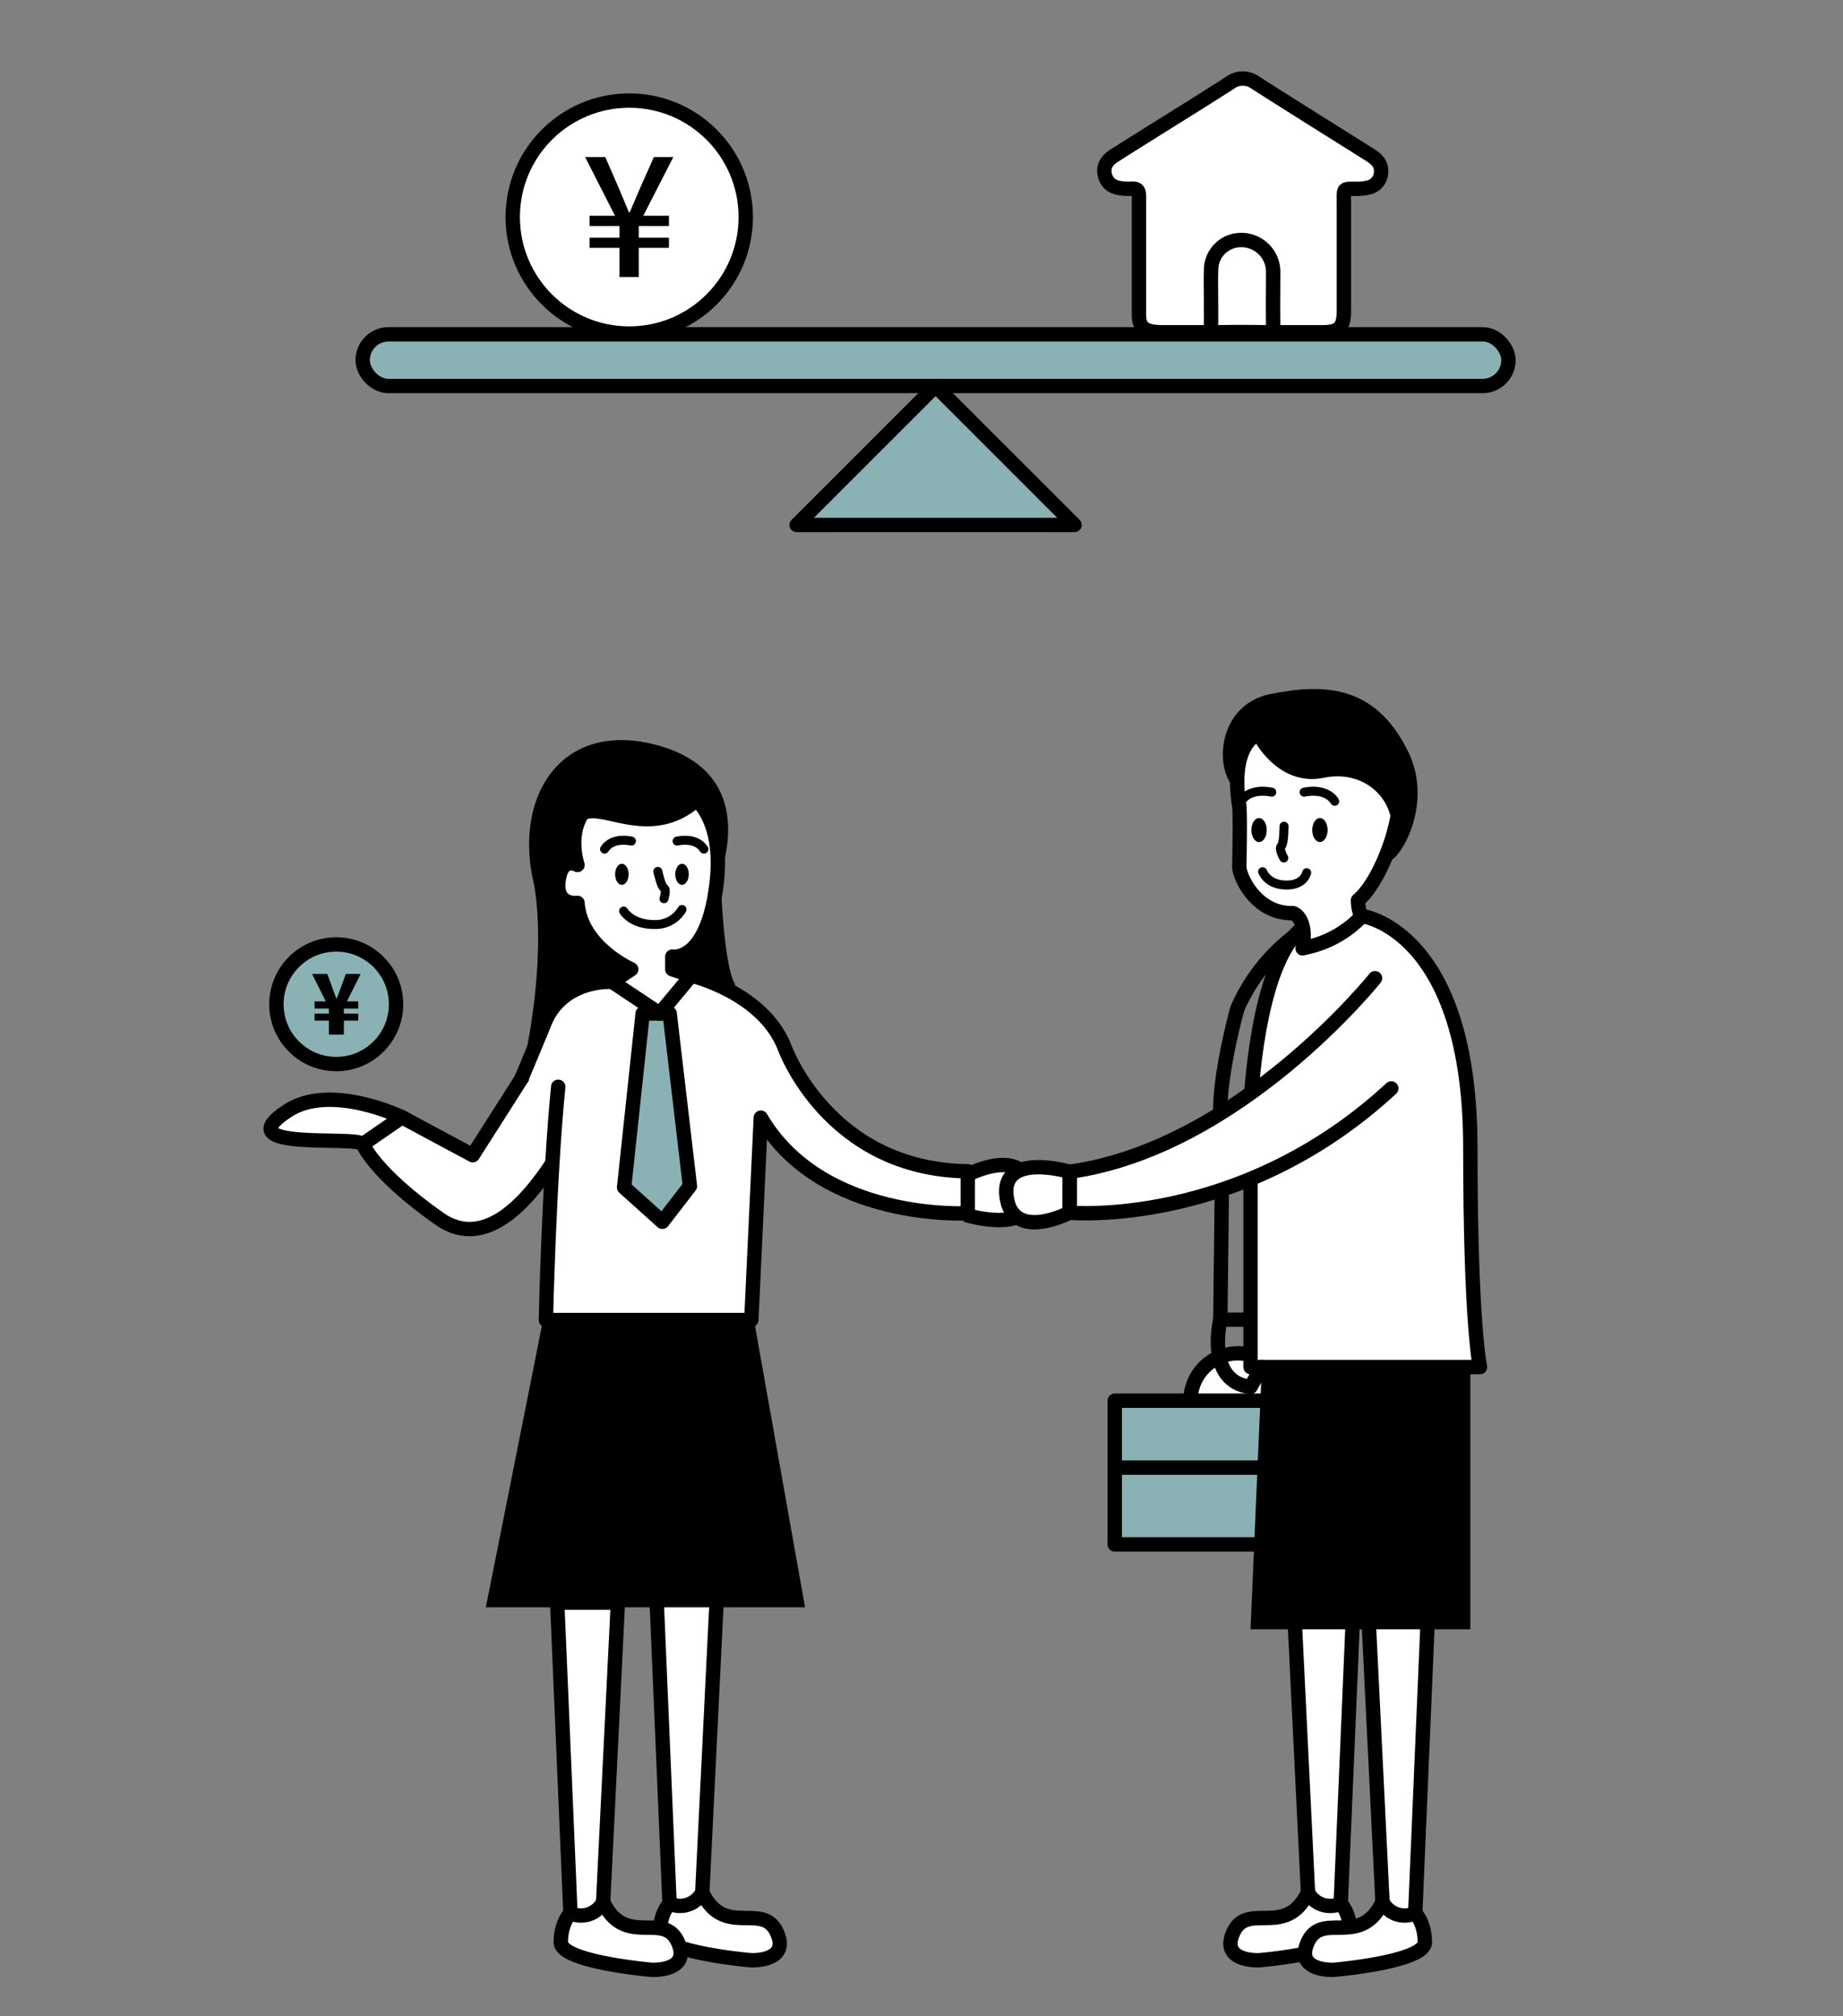 <svg id="图层_1" data-name="图层 1" xmlns="http://www.w3.org/2000/svg" viewBox="0 0 513 561.3"><rect x="0" y="0" width="513" height="561.3" fill="#808080" stroke="none"/><defs><style>.cls-1,.cls-3{fill:#fff;}.cls-1,.cls-2,.cls-3,.cls-4,.cls-5{stroke:#000;stroke-linecap:round;stroke-linejoin:round;}.cls-1,.cls-2,.cls-5{stroke-width:4px;}.cls-2{fill:#8ab2b5;}.cls-3,.cls-4{stroke-width:2.5px;}.cls-4,.cls-5{fill:none;}</style></defs><title>zito-简约画网页内容</title><path class="cls-1" d="M269.38,338.37s19.29,5.68,17.53-7S269.38,327,269.38,327"/><path class="cls-1" d="M173.19,282.28s-24.85,75.34-50.9,57C104.1,326.48,101,318.49,101,318.49L111.86,311l19.73,10.59L152.35,289S168,290.35,173.19,282.28Z"/><path class="cls-1" d="M182.69,443.48l3.68,86.44s6.22,4.67,9.11-3.11l4.1-83.33Z"/><path class="cls-1" d="M186.37,529.92s-2.67,2.61-2.67,8.11S209,545.7,209,545.7s11.17.56,7.17-7.89-14.61,1.78-20.72-11A6.91,6.91,0,0,1,186.37,529.92Z"/><path class="cls-1" d="M155.1,446.15l3.68,86.44s6.22,4.67,9.11-3.11l4.1-83.33Z"/><path class="cls-1" d="M158.78,532.59s-2.67,2.61-2.67,8.11,25.34,7.67,25.34,7.67,11.16.55,7.16-7.89-14.61,1.78-20.72-11A6.91,6.91,0,0,1,158.78,532.59Z"/><polygon points="151.32 366.66 135.24 447.44 224.08 447.44 209.72 366.66 151.32 366.66"/><path class="cls-1" d="M111.86,311s-19.82-9.6-31.79-1.78c-17.61,11.5,19.4,6.76,20.88,9.3Z"/><path class="cls-1" d="M155.38,302.54c-2.56,25.69-3.43,64.93-3.43,64.93h57.18l2.64-56.33c17,29,57.61,26.61,57.61,26.61V326.06c-38.85-.44-51-34.49-51-34.49-6-15.32-26-20-26-20l-22,1.76s-14.56-1-19.23,12.53l-5.93,14.23"/><polygon class="cls-2" points="178.89 282.14 173.72 330.55 184.37 340.13 192.04 330.19 186.4 282.14 178.89 282.14"/><path d="M200.45,239.5s.46,28.93,4.28,34.73l-13-2.87-4.58-1.53v-3.25s6-1,7.76-5.19C196.37,258,199.57,244.77,200.45,239.5Z"/><path class="cls-1" d="M189.77,219.69s12.32,4.4,9.68,26.39-12.31,20.23-12.31,20.23v3.52l5.27,1.76-8.79,10.56-13.2-8.8,5.28-3.52s-14.07-6.16-14.95-18.47c0,0-6.16.88-5.28-6.16s5.28-4.4,5.28-4.4-8.8-25.51,28.15-21.11"/><path d="M158.77,276.82l16.93-7-10.55-7.92a16.4,16.4,0,0,1-4.4-10.55s-7.28.82-5-7.53c1.52-5.67,5-3,5-3s-2.64-8.79,1.76-12.31,18.82,8,32.72-4.35c0,0,6,7,4.22,21.94,0,0,14.1-30.49-16.71-38.7-26.39-7-39.59,14.07-34.31,37.82,0,0,4.4,17.59-2.64,51,0,0,4.39-14.07,13-18.34"/><ellipse cx="173.1" cy="243.39" rx="1.88" ry="2.93"/><ellipse cx="189.84" cy="243.39" rx="1.88" ry="2.93"/><path class="cls-3" d="M183.11,242.58s.9,4.19,1.71,4.62,0,3,0,3"/><path class="cls-4" d="M189.84,253.19a8.58,8.58,0,0,1-7.73,4.18c-6.36,0-8.52-3.74-8.52-3.74"/><path class="cls-4" d="M175.75,234.15s-5.22-1.3-7.47,2.23"/><path class="cls-4" d="M188.46,234.15s5.22-1.3,7.47,2.23"/><rect class="cls-2" x="100.95" y="93.07" width="318.93" height="14.39" rx="7.19"/><circle class="cls-1" cx="344.56" cy="389.93" r="13.19"/><rect class="cls-2" x="310.29" y="389.93" width="64.4" height="40.01"/><line class="cls-1" x1="311.11" y1="408.56" x2="374.24" y2="408.56"/><path class="cls-1" d="M376.87,443.48l-3.68,86.44s-6.22,4.67-9.11-3.11L360,443.48Z"/><path class="cls-1" d="M373.19,529.92s2.67,2.61,2.67,8.11-25.33,7.67-25.33,7.67-11.17.56-7.17-7.89,14.61,1.78,20.72-11A6.91,6.91,0,0,0,373.19,529.92Z"/><path class="cls-1" d="M397.61,446.15l-3.68,86.44s-6.22,4.67-9.11-3.11l-4.1-83.33Z"/><path class="cls-1" d="M393.93,532.59s2.67,2.61,2.67,8.11-25.34,7.67-25.34,7.67-11.16.55-7.16-7.89,14.61,1.78,20.72-11A6.91,6.91,0,0,0,393.93,532.59Z"/><path class="cls-1" d="M379.14,255s30.14,3.86,30.13,64.57c0,49.28,2.69,61,2.69,61H348.09V308.12s1.48-40.05,14.56-49.86"/><path class="cls-1" d="M362.58,264c1.38-8.68-2.63-9.79-2.63-9.79-10.51.26-15-10.46-15-12.88.32-14.92,0-17.08,0-17.08s-2.89-14.26,4.21-19.39,36.07-1,39.62,9.46S384.66,245.1,378,250.62c0,0,0,3.55,1.18,4.34h0a29.84,29.84,0,0,1-14.28,8.48Z"/><path d="M349.57,206.86s6.71,12.22,18.93,9.66,21.92,7.56,18.15,19.45,14.57-7.82,5.3-26.74-23.85-18.93-38.43-16-16.09,21.29-9.13,27C344.39,220.27,344.64,209.23,349.57,206.86Z"/><path class="cls-1" d="M382.74,272.31s-37.75,47.3-85,53.89v11.4S345.11,342,387.27,303"/><polygon points="351.23 380.53 348.09 453.58 409.27 453.58 409.27 380.53 351.23 380.53"/><polyline class="cls-5" points="340.08 333.22 339.68 367.38 348.09 367.38"/><path class="cls-5" d="M339.68,367.37s-4.24,17.26,8.41,18.74l3.14-5.58"/><path class="cls-5" d="M360.11,260.7a50.92,50.92,0,0,0-15.72,20.16s-4.82,17.46-4.71,28.33"/><ellipse cx="367.4" cy="231.07" rx="2.14" ry="3.34"/><ellipse cx="350.46" cy="231.07" rx="2.14" ry="3.34"/><path class="cls-3" d="M357.41,230s0,4.89-.78,5.56.72,3.29.72,3.29"/><path class="cls-4" d="M351.45,242.66s1.16,3.28,5.69,3.68c5.84.51,6.57-3.39,6.57-3.39"/><path class="cls-4" d="M363,220.53s5.95-1.48,8.52,2.54"/><path class="cls-4" d="M354,220.53s-5.95-1.48-8.52,2.54"/><path class="cls-1" d="M297.72,326.2s-19.28-5.68-17.53,7,17.53,4.38,17.53,4.38Z"/><circle class="cls-2" cx="93.59" cy="279.57" r="16.65"/><path d="M91.55,284.12h-4v-1.94h4v-1.41h-4v-2h3.14l-3.82-7.63h4.23l1.25,3.37c.42,1.16.83,2.34,1.27,3.47h.12c.41-1.15.85-2.33,1.29-3.47l1.23-3.37h4.13l-3.83,7.63h3.16v2h-4v1.41h4v1.94h-4V288H91.55Z"/><circle class="cls-1" cx="175.15" cy="60.43" r="32.43"/><path d="M172.44,69H164.1V66.17h8.34V62.91H164.1V60.06h7.08l-8.3-16.32h5.6l3.64,8.35c1,2.28,1.91,4.61,2.93,7h.24c1.07-2.42,2-4.71,3-7L182,43.74h5.41l-8.35,16.32h7.14v2.85h-8.4v3.26h8.4V69h-8.4v8.12h-5.36Z"/><polygon class="cls-2" points="221.74 146.14 260.42 107.46 299.1 146.14 221.74 146.14"/><path class="cls-1" d="M345.36,92.5H323.63a18.8,18.8,0,0,1-2.49-.14c-3-.44-4.1-1.69-4.11-4.75,0-7.3,0-14.61,0-21.92,0-3.72,0-7.43,0-11.15,0-1.5-.51-2.11-2-2a15.75,15.75,0,0,1-3.07-.13c-2.21-.3-3.86-1.36-4.41-3.67-.52-2.16.26-3.89,2.5-5.34,3.45-2.22,6.93-4.38,10.41-6.56,7.27-4.57,14.59-9.07,21.8-13.72a6,6,0,0,1,7.27-.05c10.53,6.73,21.14,13.34,31.72,20,1.81,1.14,3.33,2.43,3.18,4.85a4.49,4.49,0,0,1-3.51,4.28,12.93,12.93,0,0,1-2.85.36c-4.39.07-4-.49-4,4q0,15,0,30c0,4.58-1.35,5.94-6,5.95C360.49,92.52,352.92,92.5,345.36,92.5Z"/><path class="cls-1" d="M337.08,82.54h0c0,2.56.06,5.12,0,7.68-.06,1.6.44,2.32,2.17,2.28,4.35-.08,8.7-.07,13,0,1.56,0,2.16-.5,2.14-2.1-.07-5,0-10,0-15a8.87,8.87,0,0,0-8.86-8.58,8.32,8.32,0,0,0-8.42,8.4C337,77.68,337.08,80.11,337.08,82.54Z"/></svg>